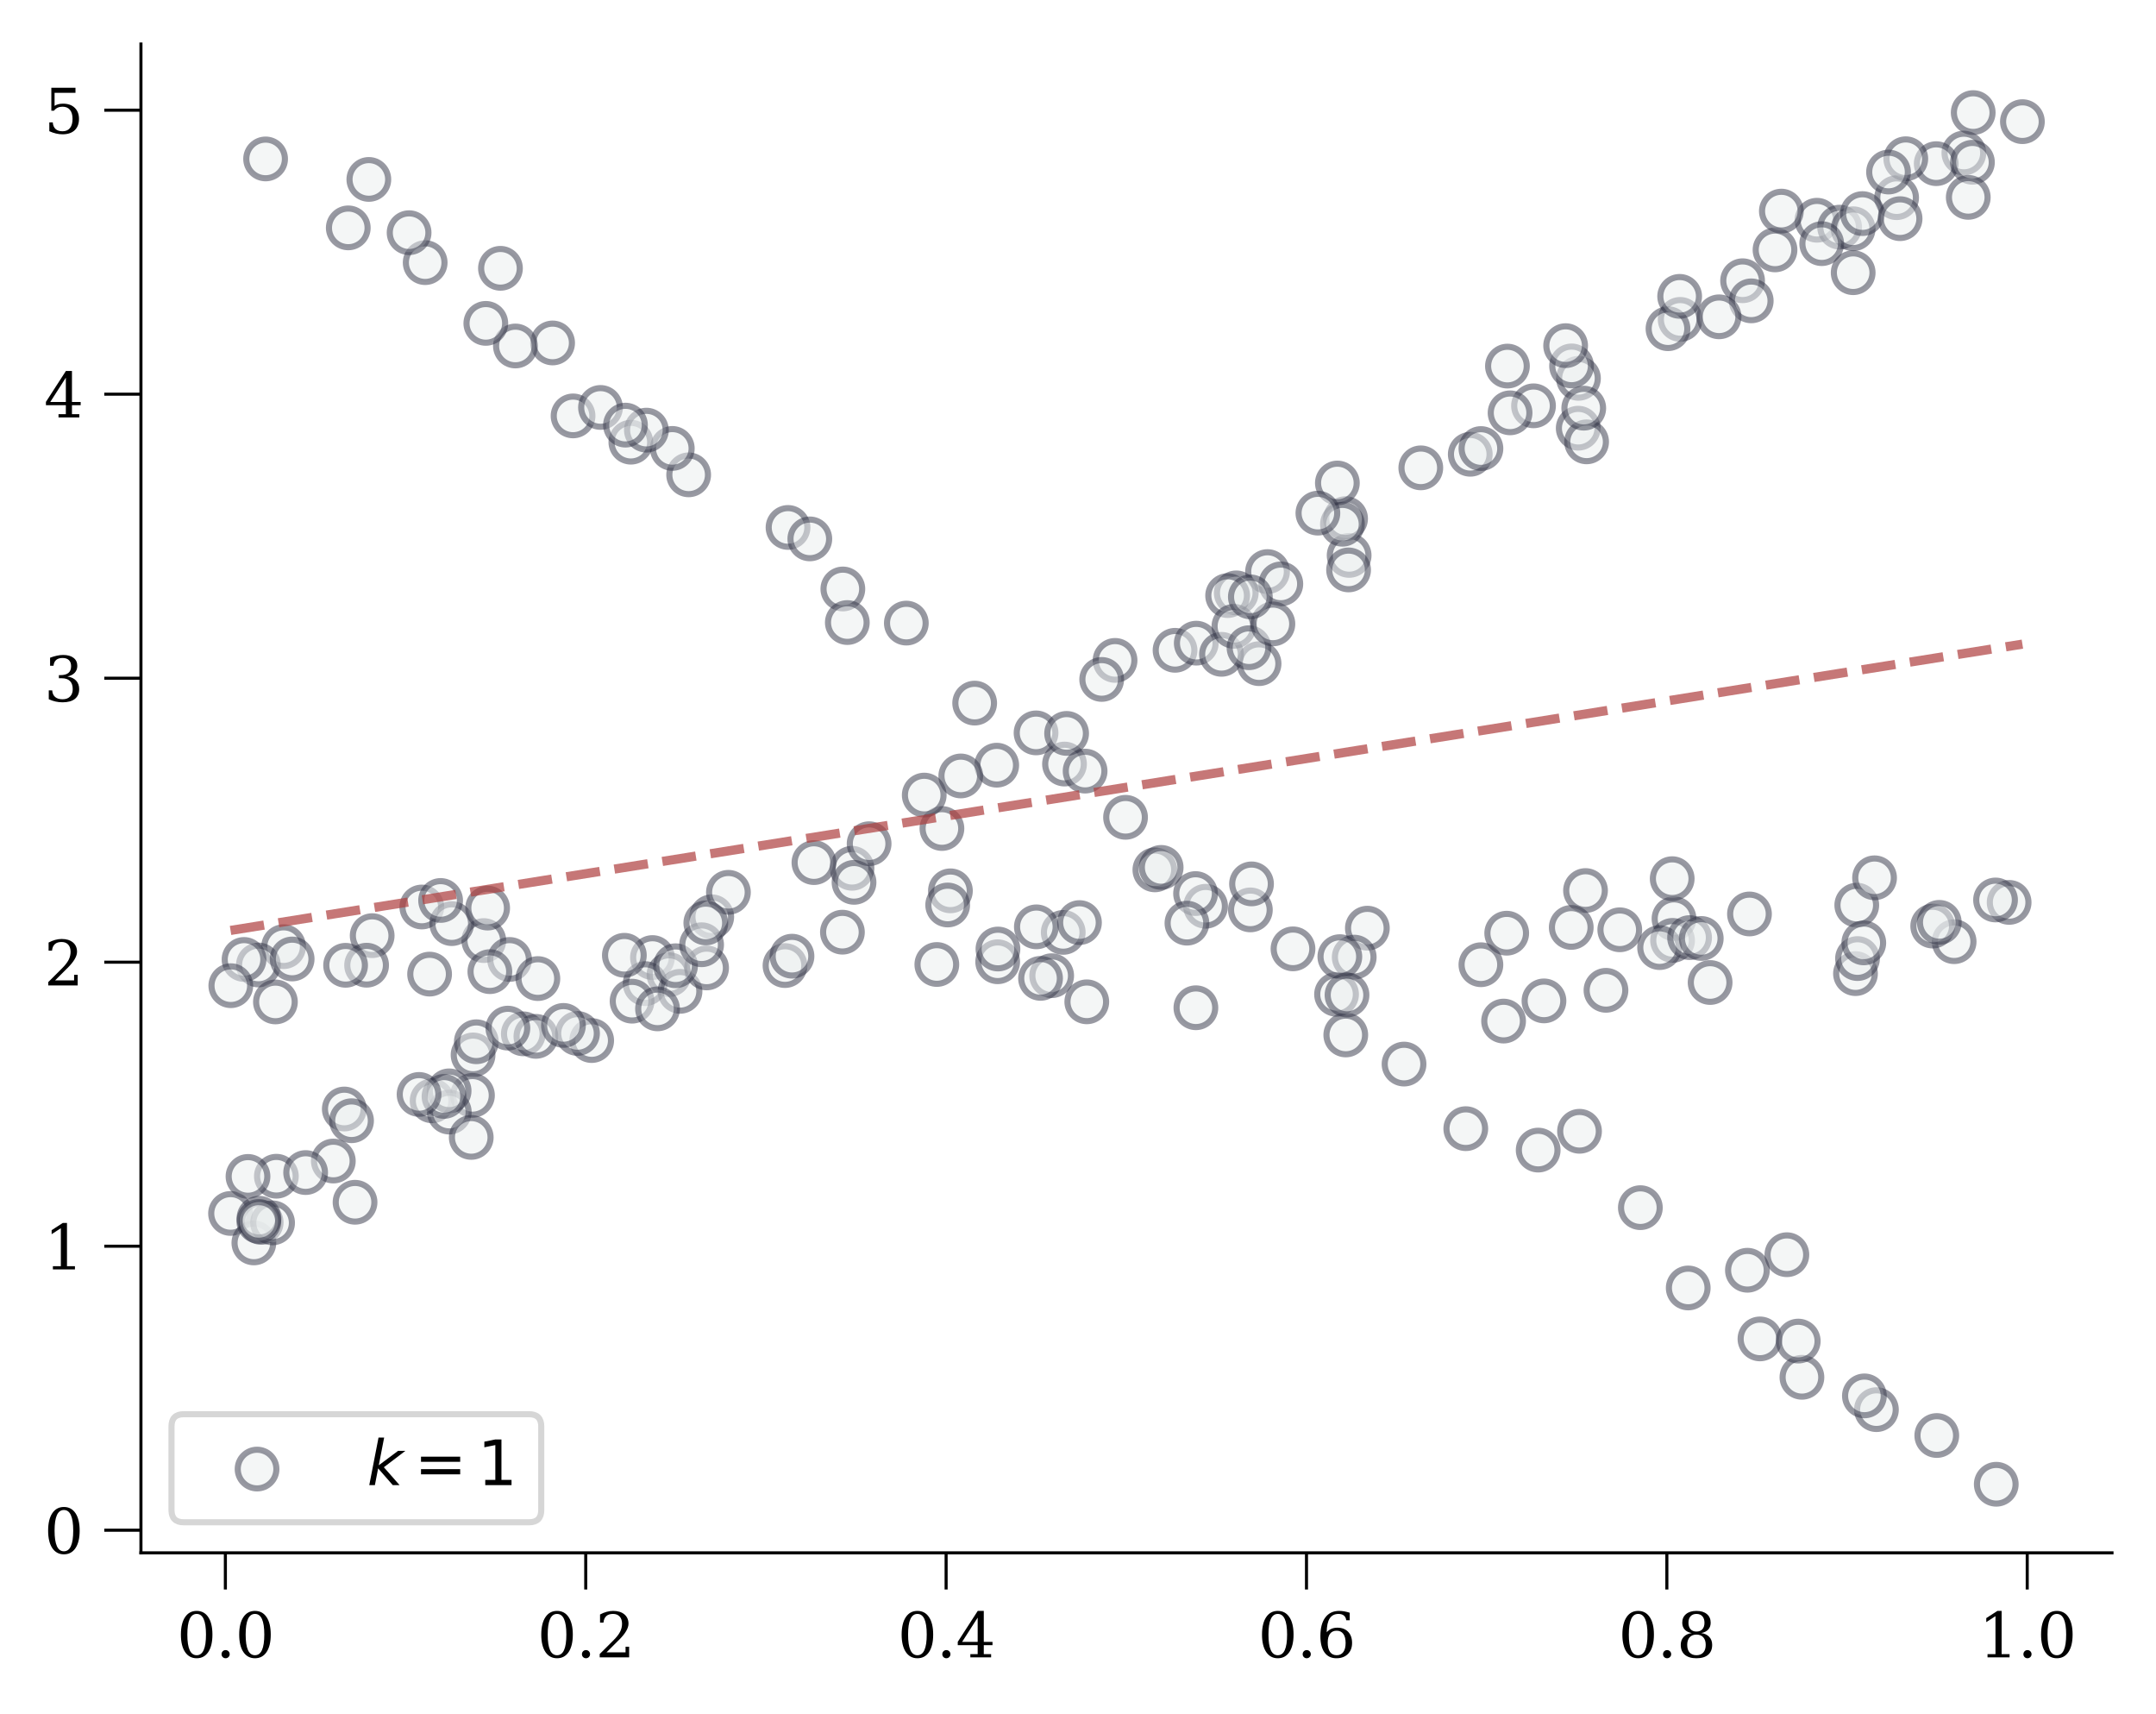 <?xml version="1.0" encoding="utf-8" standalone="no"?>
<!DOCTYPE svg PUBLIC "-//W3C//DTD SVG 1.1//EN"
  "http://www.w3.org/Graphics/SVG/1.1/DTD/svg11.dtd">
<svg xmlns:xlink="http://www.w3.org/1999/xlink" width="352.772pt" height="280.398pt" viewBox="0 0 352.772 280.398" xmlns="http://www.w3.org/2000/svg" version="1.1">
 <defs>
  <style type="text/css">*{stroke-linejoin: round; stroke-linecap: butt}</style>
 </defs>
 <g id="figure_1">
  <g id="patch_1">
   <path d="M 0 280.398 
L 352.772 280.398 
L 352.772 0 
L 0 0 
z
" style="fill: #ffffff"/>
  </g>
  <g id="axes_1">
   <g id="patch_2">
    <path d="M 23.062 254.02 
L 345.572 254.02 
L 345.572 7.2 
L 23.062 7.2 
z
" style="fill: #ffffff"/>
   </g>
   <g id="PathCollection_1">
    <defs>
     <path id="m9bd32d359b" d="M 0 3.162 
C 0.839 3.162 1.643 2.829 2.236 2.236 
C 2.829 1.643 3.162 0.839 3.162 0 
C 3.162 -0.839 2.829 -1.643 2.236 -2.236 
C 1.643 -2.829 0.839 -3.162 0 -3.162 
C -0.839 -3.162 -1.643 -2.829 -2.236 -2.236 
C -2.829 -1.643 -3.162 -0.839 -3.162 0 
C -3.162 0.839 -2.829 1.643 -2.236 2.236 
C -1.643 2.829 -0.839 3.162 0 3.162 
z
" style="stroke: #333446; stroke-opacity: 0.5"/>
    </defs>
    <g clip-path="url(#pbbf9a027bb)">
     <use xlink:href="#m9bd32d359b" x="303.223" y="44.608" style="fill: #eaefef; fill-opacity: 0.5; stroke: #333446; stroke-opacity: 0.5"/>
     <use xlink:href="#m9bd32d359b" x="77.407" y="172.569" style="fill: #eaefef; fill-opacity: 0.5; stroke: #333446; stroke-opacity: 0.5"/>
     <use xlink:href="#m9bd32d359b" x="77.938" y="170.415" style="fill: #eaefef; fill-opacity: 0.5; stroke: #333446; stroke-opacity: 0.5"/>
     <use xlink:href="#m9bd32d359b" x="274.916" y="52.248" style="fill: #eaefef; fill-opacity: 0.5; stroke: #333446; stroke-opacity: 0.5"/>
     <use xlink:href="#m9bd32d359b" x="154.121" y="135.529" style="fill: #eaefef; fill-opacity: 0.5; stroke: #333446; stroke-opacity: 0.5"/>
     <use xlink:href="#m9bd32d359b" x="85.627" y="169.12" style="fill: #eaefef; fill-opacity: 0.5; stroke: #333446; stroke-opacity: 0.5"/>
     <use xlink:href="#m9bd32d359b" x="310.33" y="32.337" style="fill: #eaefef; fill-opacity: 0.5; stroke: #333446; stroke-opacity: 0.5"/>
     <use xlink:href="#m9bd32d359b" x="139.406" y="142.038" style="fill: #eaefef; fill-opacity: 0.5; stroke: #333446; stroke-opacity: 0.5"/>
     <use xlink:href="#m9bd32d359b" x="258.235" y="70.047" style="fill: #eaefef; fill-opacity: 0.5; stroke: #333446; stroke-opacity: 0.5"/>
     <use xlink:href="#m9bd32d359b" x="250.919" y="66.386" style="fill: #eaefef; fill-opacity: 0.5; stroke: #333446; stroke-opacity: 0.5"/>
     <use xlink:href="#m9bd32d359b" x="297.298" y="36.027" style="fill: #eaefef; fill-opacity: 0.5; stroke: #333446; stroke-opacity: 0.5"/>
     <use xlink:href="#m9bd32d359b" x="220.751" y="90.856" style="fill: #eaefef; fill-opacity: 0.5; stroke: #333446; stroke-opacity: 0.5"/>
     <use xlink:href="#m9bd32d359b" x="258.273" y="61.89" style="fill: #eaefef; fill-opacity: 0.5; stroke: #333446; stroke-opacity: 0.5"/>
     <use xlink:href="#m9bd32d359b" x="139.74" y="144.338" style="fill: #eaefef; fill-opacity: 0.5; stroke: #333446; stroke-opacity: 0.5"/>
     <use xlink:href="#m9bd32d359b" x="116.458" y="149.972" style="fill: #eaefef; fill-opacity: 0.5; stroke: #333446; stroke-opacity: 0.5"/>
     <use xlink:href="#m9bd32d359b" x="301.007" y="37.157" style="fill: #eaefef; fill-opacity: 0.5; stroke: #333446; stroke-opacity: 0.5"/>
     <use xlink:href="#m9bd32d359b" x="163.088" y="125.172" style="fill: #eaefef; fill-opacity: 0.5; stroke: #333446; stroke-opacity: 0.5"/>
     <use xlink:href="#m9bd32d359b" x="321.336" y="25.032" style="fill: #eaefef; fill-opacity: 0.5; stroke: #333446; stroke-opacity: 0.5"/>
     <use xlink:href="#m9bd32d359b" x="232.476" y="76.532" style="fill: #eaefef; fill-opacity: 0.5; stroke: #333446; stroke-opacity: 0.5"/>
     <use xlink:href="#m9bd32d359b" x="220.168" y="84.841" style="fill: #eaefef; fill-opacity: 0.5; stroke: #333446; stroke-opacity: 0.5"/>
     <use xlink:href="#m9bd32d359b" x="70.706" y="180.076" style="fill: #eaefef; fill-opacity: 0.5; stroke: #333446; stroke-opacity: 0.5"/>
     <use xlink:href="#m9bd32d359b" x="316.81" y="26.772" style="fill: #eaefef; fill-opacity: 0.5; stroke: #333446; stroke-opacity: 0.5"/>
     <use xlink:href="#m9bd32d359b" x="169.522" y="119.889" style="fill: #eaefef; fill-opacity: 0.5; stroke: #333446; stroke-opacity: 0.5"/>
     <use xlink:href="#m9bd32d359b" x="207.4" y="93.502" style="fill: #eaefef; fill-opacity: 0.5; stroke: #333446; stroke-opacity: 0.5"/>
     <use xlink:href="#m9bd32d359b" x="157.205" y="126.933" style="fill: #eaefef; fill-opacity: 0.5; stroke: #333446; stroke-opacity: 0.5"/>
     <use xlink:href="#m9bd32d359b" x="106.758" y="156.64" style="fill: #eaefef; fill-opacity: 0.5; stroke: #333446; stroke-opacity: 0.5"/>
     <use xlink:href="#m9bd32d359b" x="303.216" y="37.421" style="fill: #eaefef; fill-opacity: 0.5; stroke: #333446; stroke-opacity: 0.5"/>
     <use xlink:href="#m9bd32d359b" x="206.012" y="108.562" style="fill: #eaefef; fill-opacity: 0.5; stroke: #333446; stroke-opacity: 0.5"/>
     <use xlink:href="#m9bd32d359b" x="37.722" y="198.5" style="fill: #eaefef; fill-opacity: 0.5; stroke: #333446; stroke-opacity: 0.5"/>
     <use xlink:href="#m9bd32d359b" x="218.826" y="79.012" style="fill: #eaefef; fill-opacity: 0.5; stroke: #333446; stroke-opacity: 0.5"/>
     <use xlink:href="#m9bd32d359b" x="133.179" y="141.107" style="fill: #eaefef; fill-opacity: 0.5; stroke: #333446; stroke-opacity: 0.5"/>
     <use xlink:href="#m9bd32d359b" x="192.266" y="106.379" style="fill: #eaefef; fill-opacity: 0.5; stroke: #333446; stroke-opacity: 0.5"/>
     <use xlink:href="#m9bd32d359b" x="298.075" y="39.855" style="fill: #eaefef; fill-opacity: 0.5; stroke: #333446; stroke-opacity: 0.5"/>
     <use xlink:href="#m9bd32d359b" x="142.208" y="138.019" style="fill: #eaefef; fill-opacity: 0.5; stroke: #333446; stroke-opacity: 0.5"/>
     <use xlink:href="#m9bd32d359b" x="304.736" y="34.941" style="fill: #eaefef; fill-opacity: 0.5; stroke: #333446; stroke-opacity: 0.5"/>
     <use xlink:href="#m9bd32d359b" x="220.659" y="93.23" style="fill: #eaefef; fill-opacity: 0.5; stroke: #333446; stroke-opacity: 0.5"/>
     <use xlink:href="#m9bd32d359b" x="41.54" y="203.321" style="fill: #eaefef; fill-opacity: 0.5; stroke: #333446; stroke-opacity: 0.5"/>
     <use xlink:href="#m9bd32d359b" x="310.898" y="35.77" style="fill: #eaefef; fill-opacity: 0.5; stroke: #333446; stroke-opacity: 0.5"/>
     <use xlink:href="#m9bd32d359b" x="240.57" y="74.311" style="fill: #eaefef; fill-opacity: 0.5; stroke: #333446; stroke-opacity: 0.5"/>
     <use xlink:href="#m9bd32d359b" x="330.913" y="19.901" style="fill: #eaefef; fill-opacity: 0.5; stroke: #333446; stroke-opacity: 0.5"/>
     <use xlink:href="#m9bd32d359b" x="87.686" y="169.532" style="fill: #eaefef; fill-opacity: 0.5; stroke: #333446; stroke-opacity: 0.5"/>
     <use xlink:href="#m9bd32d359b" x="77.307" y="179.186" style="fill: #eaefef; fill-opacity: 0.5; stroke: #333446; stroke-opacity: 0.5"/>
     <use xlink:href="#m9bd32d359b" x="311.83" y="25.969" style="fill: #eaefef; fill-opacity: 0.5; stroke: #333446; stroke-opacity: 0.5"/>
     <use xlink:href="#m9bd32d359b" x="242.316" y="73.375" style="fill: #eaefef; fill-opacity: 0.5; stroke: #333446; stroke-opacity: 0.5"/>
     <use xlink:href="#m9bd32d359b" x="56.334" y="181.416" style="fill: #eaefef; fill-opacity: 0.5; stroke: #333446; stroke-opacity: 0.5"/>
     <use xlink:href="#m9bd32d359b" x="259.606" y="72.279" style="fill: #eaefef; fill-opacity: 0.5; stroke: #333446; stroke-opacity: 0.5"/>
     <use xlink:href="#m9bd32d359b" x="259.138" y="66.769" style="fill: #eaefef; fill-opacity: 0.5; stroke: #333446; stroke-opacity: 0.5"/>
     <use xlink:href="#m9bd32d359b" x="309.008" y="28.142" style="fill: #eaefef; fill-opacity: 0.5; stroke: #333446; stroke-opacity: 0.5"/>
     <use xlink:href="#m9bd32d359b" x="246.652" y="59.887" style="fill: #eaefef; fill-opacity: 0.5; stroke: #333446; stroke-opacity: 0.5"/>
     <use xlink:href="#m9bd32d359b" x="73.514" y="181.92" style="fill: #eaefef; fill-opacity: 0.5; stroke: #333446; stroke-opacity: 0.5"/>
     <use xlink:href="#m9bd32d359b" x="42.737" y="199.962" style="fill: #eaefef; fill-opacity: 0.5; stroke: #333446; stroke-opacity: 0.5"/>
     <use xlink:href="#m9bd32d359b" x="44.603" y="200.04" style="fill: #eaefef; fill-opacity: 0.5; stroke: #333446; stroke-opacity: 0.5"/>
     <use xlink:href="#m9bd32d359b" x="45.221" y="192.413" style="fill: #eaefef; fill-opacity: 0.5; stroke: #333446; stroke-opacity: 0.5"/>
     <use xlink:href="#m9bd32d359b" x="109.465" y="159.44" style="fill: #eaefef; fill-opacity: 0.5; stroke: #333446; stroke-opacity: 0.5"/>
     <use xlink:href="#m9bd32d359b" x="290.435" y="40.877" style="fill: #eaefef; fill-opacity: 0.5; stroke: #333446; stroke-opacity: 0.5"/>
     <use xlink:href="#m9bd32d359b" x="195.737" y="105.212" style="fill: #eaefef; fill-opacity: 0.5; stroke: #333446; stroke-opacity: 0.5"/>
     <use xlink:href="#m9bd32d359b" x="199.862" y="107.038" style="fill: #eaefef; fill-opacity: 0.5; stroke: #333446; stroke-opacity: 0.5"/>
     <use xlink:href="#m9bd32d359b" x="285.129" y="45.924" style="fill: #eaefef; fill-opacity: 0.5; stroke: #333446; stroke-opacity: 0.5"/>
     <use xlink:href="#m9bd32d359b" x="73.485" y="178.446" style="fill: #eaefef; fill-opacity: 0.5; stroke: #333446; stroke-opacity: 0.5"/>
     <use xlink:href="#m9bd32d359b" x="119.187" y="145.969" style="fill: #eaefef; fill-opacity: 0.5; stroke: #333446; stroke-opacity: 0.5"/>
     <use xlink:href="#m9bd32d359b" x="209.573" y="95.518" style="fill: #eaefef; fill-opacity: 0.5; stroke: #333446; stroke-opacity: 0.5"/>
     <use xlink:href="#m9bd32d359b" x="322.738" y="26.543" style="fill: #eaefef; fill-opacity: 0.5; stroke: #333446; stroke-opacity: 0.5"/>
     <use xlink:href="#m9bd32d359b" x="202.282" y="96.986" style="fill: #eaefef; fill-opacity: 0.5; stroke: #333446; stroke-opacity: 0.5"/>
     <use xlink:href="#m9bd32d359b" x="42.374" y="199.275" style="fill: #eaefef; fill-opacity: 0.5; stroke: #333446; stroke-opacity: 0.5"/>
     <use xlink:href="#m9bd32d359b" x="272.923" y="53.77" style="fill: #eaefef; fill-opacity: 0.5; stroke: #333446; stroke-opacity: 0.5"/>
     <use xlink:href="#m9bd32d359b" x="105.563" y="160.904" style="fill: #eaefef; fill-opacity: 0.5; stroke: #333446; stroke-opacity: 0.5"/>
     <use xlink:href="#m9bd32d359b" x="274.832" y="48.481" style="fill: #eaefef; fill-opacity: 0.5; stroke: #333446; stroke-opacity: 0.5"/>
     <use xlink:href="#m9bd32d359b" x="151.227" y="130.065" style="fill: #eaefef; fill-opacity: 0.5; stroke: #333446; stroke-opacity: 0.5"/>
     <use xlink:href="#m9bd32d359b" x="291.471" y="34.535" style="fill: #eaefef; fill-opacity: 0.5; stroke: #333446; stroke-opacity: 0.5"/>
     <use xlink:href="#m9bd32d359b" x="257.147" y="59.857" style="fill: #eaefef; fill-opacity: 0.5; stroke: #333446; stroke-opacity: 0.5"/>
     <use xlink:href="#m9bd32d359b" x="200.87" y="97.429" style="fill: #eaefef; fill-opacity: 0.5; stroke: #333446; stroke-opacity: 0.5"/>
     <use xlink:href="#m9bd32d359b" x="77.106" y="186.062" style="fill: #eaefef; fill-opacity: 0.5; stroke: #333446; stroke-opacity: 0.5"/>
     <use xlink:href="#m9bd32d359b" x="54.541" y="189.926" style="fill: #eaefef; fill-opacity: 0.5; stroke: #333446; stroke-opacity: 0.5"/>
     <use xlink:href="#m9bd32d359b" x="72.651" y="179.357" style="fill: #eaefef; fill-opacity: 0.5; stroke: #333446; stroke-opacity: 0.5"/>
     <use xlink:href="#m9bd32d359b" x="50.011" y="191.812" style="fill: #eaefef; fill-opacity: 0.5; stroke: #333446; stroke-opacity: 0.5"/>
     <use xlink:href="#m9bd32d359b" x="68.568" y="179.031" style="fill: #eaefef; fill-opacity: 0.5; stroke: #333446; stroke-opacity: 0.5"/>
     <use xlink:href="#m9bd32d359b" x="103.421" y="163.777" style="fill: #eaefef; fill-opacity: 0.5; stroke: #333446; stroke-opacity: 0.5"/>
     <use xlink:href="#m9bd32d359b" x="247.084" y="67.533" style="fill: #eaefef; fill-opacity: 0.5; stroke: #333446; stroke-opacity: 0.5"/>
     <use xlink:href="#m9bd32d359b" x="201.895" y="102.457" style="fill: #eaefef; fill-opacity: 0.5; stroke: #333446; stroke-opacity: 0.5"/>
     <use xlink:href="#m9bd32d359b" x="40.578" y="192.444" style="fill: #eaefef; fill-opacity: 0.5; stroke: #333446; stroke-opacity: 0.5"/>
     <use xlink:href="#m9bd32d359b" x="58.096" y="196.672" style="fill: #eaefef; fill-opacity: 0.5; stroke: #333446; stroke-opacity: 0.5"/>
     <use xlink:href="#m9bd32d359b" x="322.054" y="32.286" style="fill: #eaefef; fill-opacity: 0.5; stroke: #333446; stroke-opacity: 0.5"/>
     <use xlink:href="#m9bd32d359b" x="204.367" y="105.956" style="fill: #eaefef; fill-opacity: 0.5; stroke: #333446; stroke-opacity: 0.5"/>
     <use xlink:href="#m9bd32d359b" x="96.812" y="170.218" style="fill: #eaefef; fill-opacity: 0.5; stroke: #333446; stroke-opacity: 0.5"/>
     <use xlink:href="#m9bd32d359b" x="111.268" y="162.168" style="fill: #eaefef; fill-opacity: 0.5; stroke: #333446; stroke-opacity: 0.5"/>
     <use xlink:href="#m9bd32d359b" x="256.175" y="56.543" style="fill: #eaefef; fill-opacity: 0.5; stroke: #333446; stroke-opacity: 0.5"/>
     <use xlink:href="#m9bd32d359b" x="94.494" y="169.059" style="fill: #eaefef; fill-opacity: 0.5; stroke: #333446; stroke-opacity: 0.5"/>
     <use xlink:href="#m9bd32d359b" x="208.276" y="102.061" style="fill: #eaefef; fill-opacity: 0.5; stroke: #333446; stroke-opacity: 0.5"/>
     <use xlink:href="#m9bd32d359b" x="322.863" y="18.419" style="fill: #eaefef; fill-opacity: 0.5; stroke: #333446; stroke-opacity: 0.5"/>
     <use xlink:href="#m9bd32d359b" x="286.543" y="49.214" style="fill: #eaefef; fill-opacity: 0.5; stroke: #333446; stroke-opacity: 0.5"/>
     <use xlink:href="#m9bd32d359b" x="107.589" y="165.033" style="fill: #eaefef; fill-opacity: 0.5; stroke: #333446; stroke-opacity: 0.5"/>
     <use xlink:href="#m9bd32d359b" x="182.452" y="108.031" style="fill: #eaefef; fill-opacity: 0.5; stroke: #333446; stroke-opacity: 0.5"/>
     <use xlink:href="#m9bd32d359b" x="219.655" y="85.754" style="fill: #eaefef; fill-opacity: 0.5; stroke: #333446; stroke-opacity: 0.5"/>
     <use xlink:href="#m9bd32d359b" x="281.281" y="51.827" style="fill: #eaefef; fill-opacity: 0.5; stroke: #333446; stroke-opacity: 0.5"/>
     <use xlink:href="#m9bd32d359b" x="83.102" y="168.183" style="fill: #eaefef; fill-opacity: 0.5; stroke: #333446; stroke-opacity: 0.5"/>
     <use xlink:href="#m9bd32d359b" x="42.353" y="199.807" style="fill: #eaefef; fill-opacity: 0.5; stroke: #333446; stroke-opacity: 0.5"/>
     <use xlink:href="#m9bd32d359b" x="57.52" y="183.335" style="fill: #eaefef; fill-opacity: 0.5; stroke: #333446; stroke-opacity: 0.5"/>
     <use xlink:href="#m9bd32d359b" x="180.263" y="111.144" style="fill: #eaefef; fill-opacity: 0.5; stroke: #333446; stroke-opacity: 0.5"/>
     <use xlink:href="#m9bd32d359b" x="215.638" y="83.94" style="fill: #eaefef; fill-opacity: 0.5; stroke: #333446; stroke-opacity: 0.5"/>
     <use xlink:href="#m9bd32d359b" x="204.588" y="97.639" style="fill: #eaefef; fill-opacity: 0.5; stroke: #333446; stroke-opacity: 0.5"/>
     <use xlink:href="#m9bd32d359b" x="204.59" y="148.844" style="fill: #eaefef; fill-opacity: 0.5; stroke: #333446; stroke-opacity: 0.5"/>
     <use xlink:href="#m9bd32d359b" x="174.179" y="124.987" style="fill: #eaefef; fill-opacity: 0.5; stroke: #333446; stroke-opacity: 0.5"/>
     <use xlink:href="#m9bd32d359b" x="137.91" y="96.345" style="fill: #eaefef; fill-opacity: 0.5; stroke: #333446; stroke-opacity: 0.5"/>
     <use xlink:href="#m9bd32d359b" x="56.986" y="37.276" style="fill: #eaefef; fill-opacity: 0.5; stroke: #333446; stroke-opacity: 0.5"/>
     <use xlink:href="#m9bd32d359b" x="148.298" y="101.93" style="fill: #eaefef; fill-opacity: 0.5; stroke: #333446; stroke-opacity: 0.5"/>
     <use xlink:href="#m9bd32d359b" x="60.352" y="29.351" style="fill: #eaefef; fill-opacity: 0.5; stroke: #333446; stroke-opacity: 0.5"/>
     <use xlink:href="#m9bd32d359b" x="326.636" y="242.801" style="fill: #eaefef; fill-opacity: 0.5; stroke: #333446; stroke-opacity: 0.5"/>
     <use xlink:href="#m9bd32d359b" x="90.42" y="56.101" style="fill: #eaefef; fill-opacity: 0.5; stroke: #333446; stroke-opacity: 0.5"/>
     <use xlink:href="#m9bd32d359b" x="276.233" y="210.69" style="fill: #eaefef; fill-opacity: 0.5; stroke: #333446; stroke-opacity: 0.5"/>
     <use xlink:href="#m9bd32d359b" x="294.838" y="225.304" style="fill: #eaefef; fill-opacity: 0.5; stroke: #333446; stroke-opacity: 0.5"/>
     <use xlink:href="#m9bd32d359b" x="239.838" y="184.632" style="fill: #eaefef; fill-opacity: 0.5; stroke: #333446; stroke-opacity: 0.5"/>
     <use xlink:href="#m9bd32d359b" x="204.778" y="144.59" style="fill: #eaefef; fill-opacity: 0.5; stroke: #333446; stroke-opacity: 0.5"/>
     <use xlink:href="#m9bd32d359b" x="84.334" y="56.598" style="fill: #eaefef; fill-opacity: 0.5; stroke: #333446; stroke-opacity: 0.5"/>
     <use xlink:href="#m9bd32d359b" x="174.524" y="119.974" style="fill: #eaefef; fill-opacity: 0.5; stroke: #333446; stroke-opacity: 0.5"/>
     <use xlink:href="#m9bd32d359b" x="138.642" y="101.839" style="fill: #eaefef; fill-opacity: 0.5; stroke: #333446; stroke-opacity: 0.5"/>
     <use xlink:href="#m9bd32d359b" x="103.224" y="72.333" style="fill: #eaefef; fill-opacity: 0.5; stroke: #333446; stroke-opacity: 0.5"/>
     <use xlink:href="#m9bd32d359b" x="211.564" y="155.218" style="fill: #eaefef; fill-opacity: 0.5; stroke: #333446; stroke-opacity: 0.5"/>
     <use xlink:href="#m9bd32d359b" x="128.941" y="86.282" style="fill: #eaefef; fill-opacity: 0.5; stroke: #333446; stroke-opacity: 0.5"/>
     <use xlink:href="#m9bd32d359b" x="307.027" y="230.594" style="fill: #eaefef; fill-opacity: 0.5; stroke: #333446; stroke-opacity: 0.5"/>
     <use xlink:href="#m9bd32d359b" x="305.06" y="228.346" style="fill: #eaefef; fill-opacity: 0.5; stroke: #333446; stroke-opacity: 0.5"/>
     <use xlink:href="#m9bd32d359b" x="112.681" y="77.675" style="fill: #eaefef; fill-opacity: 0.5; stroke: #333446; stroke-opacity: 0.5"/>
     <use xlink:href="#m9bd32d359b" x="69.569" y="42.961" style="fill: #eaefef; fill-opacity: 0.5; stroke: #333446; stroke-opacity: 0.5"/>
     <use xlink:href="#m9bd32d359b" x="93.766" y="68.036" style="fill: #eaefef; fill-opacity: 0.5; stroke: #333446; stroke-opacity: 0.5"/>
     <use xlink:href="#m9bd32d359b" x="184.166" y="133.699" style="fill: #eaefef; fill-opacity: 0.5; stroke: #333446; stroke-opacity: 0.5"/>
     <use xlink:href="#m9bd32d359b" x="251.682" y="188.137" style="fill: #eaefef; fill-opacity: 0.5; stroke: #333446; stroke-opacity: 0.5"/>
     <use xlink:href="#m9bd32d359b" x="98.257" y="66.651" style="fill: #eaefef; fill-opacity: 0.5; stroke: #333446; stroke-opacity: 0.5"/>
     <use xlink:href="#m9bd32d359b" x="110.003" y="73.354" style="fill: #eaefef; fill-opacity: 0.5; stroke: #333446; stroke-opacity: 0.5"/>
     <use xlink:href="#m9bd32d359b" x="287.971" y="219.024" style="fill: #eaefef; fill-opacity: 0.5; stroke: #333446; stroke-opacity: 0.5"/>
     <use xlink:href="#m9bd32d359b" x="159.479" y="115.016" style="fill: #eaefef; fill-opacity: 0.5; stroke: #333446; stroke-opacity: 0.5"/>
     <use xlink:href="#m9bd32d359b" x="218.691" y="162.658" style="fill: #eaefef; fill-opacity: 0.5; stroke: #333446; stroke-opacity: 0.5"/>
     <use xlink:href="#m9bd32d359b" x="105.767" y="70.365" style="fill: #eaefef; fill-opacity: 0.5; stroke: #333446; stroke-opacity: 0.5"/>
     <use xlink:href="#m9bd32d359b" x="66.938" y="38.065" style="fill: #eaefef; fill-opacity: 0.5; stroke: #333446; stroke-opacity: 0.5"/>
     <use xlink:href="#m9bd32d359b" x="188.964" y="142.294" style="fill: #eaefef; fill-opacity: 0.5; stroke: #333446; stroke-opacity: 0.5"/>
     <use xlink:href="#m9bd32d359b" x="177.55" y="126.139" style="fill: #eaefef; fill-opacity: 0.5; stroke: #333446; stroke-opacity: 0.5"/>
     <use xlink:href="#m9bd32d359b" x="81.887" y="43.892" style="fill: #eaefef; fill-opacity: 0.5; stroke: #333446; stroke-opacity: 0.5"/>
     <use xlink:href="#m9bd32d359b" x="220.201" y="169.301" style="fill: #eaefef; fill-opacity: 0.5; stroke: #333446; stroke-opacity: 0.5"/>
     <use xlink:href="#m9bd32d359b" x="197.264" y="148.251" style="fill: #eaefef; fill-opacity: 0.5; stroke: #333446; stroke-opacity: 0.5"/>
     <use xlink:href="#m9bd32d359b" x="229.733" y="174.067" style="fill: #eaefef; fill-opacity: 0.5; stroke: #333446; stroke-opacity: 0.5"/>
     <use xlink:href="#m9bd32d359b" x="79.492" y="52.899" style="fill: #eaefef; fill-opacity: 0.5; stroke: #333446; stroke-opacity: 0.5"/>
     <use xlink:href="#m9bd32d359b" x="258.446" y="185.06" style="fill: #eaefef; fill-opacity: 0.5; stroke: #333446; stroke-opacity: 0.5"/>
     <use xlink:href="#m9bd32d359b" x="102.342" y="69.543" style="fill: #eaefef; fill-opacity: 0.5; stroke: #333446; stroke-opacity: 0.5"/>
     <use xlink:href="#m9bd32d359b" x="189.994" y="141.894" style="fill: #eaefef; fill-opacity: 0.5; stroke: #333446; stroke-opacity: 0.5"/>
     <use xlink:href="#m9bd32d359b" x="268.402" y="197.555" style="fill: #eaefef; fill-opacity: 0.5; stroke: #333446; stroke-opacity: 0.5"/>
     <use xlink:href="#m9bd32d359b" x="43.459" y="25.999" style="fill: #eaefef; fill-opacity: 0.5; stroke: #333446; stroke-opacity: 0.5"/>
     <use xlink:href="#m9bd32d359b" x="132.506" y="88.153" style="fill: #eaefef; fill-opacity: 0.5; stroke: #333446; stroke-opacity: 0.5"/>
     <use xlink:href="#m9bd32d359b" x="294.236" y="219.38" style="fill: #eaefef; fill-opacity: 0.5; stroke: #333446; stroke-opacity: 0.5"/>
     <use xlink:href="#m9bd32d359b" x="285.919" y="207.793" style="fill: #eaefef; fill-opacity: 0.5; stroke: #333446; stroke-opacity: 0.5"/>
     <use xlink:href="#m9bd32d359b" x="195.622" y="146.173" style="fill: #eaefef; fill-opacity: 0.5; stroke: #333446; stroke-opacity: 0.5"/>
     <use xlink:href="#m9bd32d359b" x="292.375" y="205.251" style="fill: #eaefef; fill-opacity: 0.5; stroke: #333446; stroke-opacity: 0.5"/>
     <use xlink:href="#m9bd32d359b" x="316.904" y="234.827" style="fill: #eaefef; fill-opacity: 0.5; stroke: #333446; stroke-opacity: 0.5"/>
     <use xlink:href="#m9bd32d359b" x="319.742" y="154.042" style="fill: #eaefef; fill-opacity: 0.5; stroke: #333446; stroke-opacity: 0.5"/>
     <use xlink:href="#m9bd32d359b" x="273.905" y="150.284" style="fill: #eaefef; fill-opacity: 0.5; stroke: #333446; stroke-opacity: 0.5"/>
     <use xlink:href="#m9bd32d359b" x="46.405" y="154.857" style="fill: #eaefef; fill-opacity: 0.5; stroke: #333446; stroke-opacity: 0.5"/>
     <use xlink:href="#m9bd32d359b" x="246.022" y="167.032" style="fill: #eaefef; fill-opacity: 0.5; stroke: #333446; stroke-opacity: 0.5"/>
     <use xlink:href="#m9bd32d359b" x="173.971" y="152.524" style="fill: #eaefef; fill-opacity: 0.5; stroke: #333446; stroke-opacity: 0.5"/>
     <use xlink:href="#m9bd32d359b" x="316.238" y="151.492" style="fill: #eaefef; fill-opacity: 0.5; stroke: #333446; stroke-opacity: 0.5"/>
     <use xlink:href="#m9bd32d359b" x="102.16" y="156.27" style="fill: #eaefef; fill-opacity: 0.5; stroke: #333446; stroke-opacity: 0.5"/>
     <use xlink:href="#m9bd32d359b" x="115.616" y="158.337" style="fill: #eaefef; fill-opacity: 0.5; stroke: #333446; stroke-opacity: 0.5"/>
     <use xlink:href="#m9bd32d359b" x="60.896" y="153.058" style="fill: #eaefef; fill-opacity: 0.5; stroke: #333446; stroke-opacity: 0.5"/>
     <use xlink:href="#m9bd32d359b" x="163.244" y="157.328" style="fill: #eaefef; fill-opacity: 0.5; stroke: #333446; stroke-opacity: 0.5"/>
     <use xlink:href="#m9bd32d359b" x="69.017" y="148.37" style="fill: #eaefef; fill-opacity: 0.5; stroke: #333446; stroke-opacity: 0.5"/>
     <use xlink:href="#m9bd32d359b" x="223.733" y="151.834" style="fill: #eaefef; fill-opacity: 0.5; stroke: #333446; stroke-opacity: 0.5"/>
     <use xlink:href="#m9bd32d359b" x="273.611" y="143.738" style="fill: #eaefef; fill-opacity: 0.5; stroke: #333446; stroke-opacity: 0.5"/>
     <use xlink:href="#m9bd32d359b" x="242.311" y="157.813" style="fill: #eaefef; fill-opacity: 0.5; stroke: #333446; stroke-opacity: 0.5"/>
     <use xlink:href="#m9bd32d359b" x="262.775" y="161.999" style="fill: #eaefef; fill-opacity: 0.5; stroke: #333446; stroke-opacity: 0.5"/>
     <use xlink:href="#m9bd32d359b" x="137.84" y="152.489" style="fill: #eaefef; fill-opacity: 0.5; stroke: #333446; stroke-opacity: 0.5"/>
     <use xlink:href="#m9bd32d359b" x="286.255" y="149.509" style="fill: #eaefef; fill-opacity: 0.5; stroke: #333446; stroke-opacity: 0.5"/>
     <use xlink:href="#m9bd32d359b" x="163.288" y="155.244" style="fill: #eaefef; fill-opacity: 0.5; stroke: #333446; stroke-opacity: 0.5"/>
     <use xlink:href="#m9bd32d359b" x="279.816" y="160.721" style="fill: #eaefef; fill-opacity: 0.5; stroke: #333446; stroke-opacity: 0.5"/>
     <use xlink:href="#m9bd32d359b" x="221.583" y="156.571" style="fill: #eaefef; fill-opacity: 0.5; stroke: #333446; stroke-opacity: 0.5"/>
     <use xlink:href="#m9bd32d359b" x="79.161" y="153.863" style="fill: #eaefef; fill-opacity: 0.5; stroke: #333446; stroke-opacity: 0.5"/>
     <use xlink:href="#m9bd32d359b" x="59.986" y="157.892" style="fill: #eaefef; fill-opacity: 0.5; stroke: #333446; stroke-opacity: 0.5"/>
     <use xlink:href="#m9bd32d359b" x="42.281" y="157.854" style="fill: #eaefef; fill-opacity: 0.5; stroke: #333446; stroke-opacity: 0.5"/>
     <use xlink:href="#m9bd32d359b" x="56.548" y="157.906" style="fill: #eaefef; fill-opacity: 0.5; stroke: #333446; stroke-opacity: 0.5"/>
     <use xlink:href="#m9bd32d359b" x="172.078" y="159.609" style="fill: #eaefef; fill-opacity: 0.5; stroke: #333446; stroke-opacity: 0.5"/>
     <use xlink:href="#m9bd32d359b" x="70.292" y="159.35" style="fill: #eaefef; fill-opacity: 0.5; stroke: #333446; stroke-opacity: 0.5"/>
     <use xlink:href="#m9bd32d359b" x="45.067" y="163.899" style="fill: #eaefef; fill-opacity: 0.5; stroke: #333446; stroke-opacity: 0.5"/>
     <use xlink:href="#m9bd32d359b" x="259.429" y="145.68" style="fill: #eaefef; fill-opacity: 0.5; stroke: #333446; stroke-opacity: 0.5"/>
     <use xlink:href="#m9bd32d359b" x="153.288" y="157.775" style="fill: #eaefef; fill-opacity: 0.5; stroke: #333446; stroke-opacity: 0.5"/>
     <use xlink:href="#m9bd32d359b" x="257.093" y="151.712" style="fill: #eaefef; fill-opacity: 0.5; stroke: #333446; stroke-opacity: 0.5"/>
     <use xlink:href="#m9bd32d359b" x="170.257" y="160.046" style="fill: #eaefef; fill-opacity: 0.5; stroke: #333446; stroke-opacity: 0.5"/>
     <use xlink:href="#m9bd32d359b" x="169.573" y="151.618" style="fill: #eaefef; fill-opacity: 0.5; stroke: #333446; stroke-opacity: 0.5"/>
     <use xlink:href="#m9bd32d359b" x="177.824" y="163.882" style="fill: #eaefef; fill-opacity: 0.5; stroke: #333446; stroke-opacity: 0.5"/>
     <use xlink:href="#m9bd32d359b" x="176.625" y="150.921" style="fill: #eaefef; fill-opacity: 0.5; stroke: #333446; stroke-opacity: 0.5"/>
     <use xlink:href="#m9bd32d359b" x="273.67" y="153.834" style="fill: #eaefef; fill-opacity: 0.5; stroke: #333446; stroke-opacity: 0.5"/>
     <use xlink:href="#m9bd32d359b" x="155.512" y="145.726" style="fill: #eaefef; fill-opacity: 0.5; stroke: #333446; stroke-opacity: 0.5"/>
     <use xlink:href="#m9bd32d359b" x="303.601" y="159.268" style="fill: #eaefef; fill-opacity: 0.5; stroke: #333446; stroke-opacity: 0.5"/>
     <use xlink:href="#m9bd32d359b" x="47.802" y="156.874" style="fill: #eaefef; fill-opacity: 0.5; stroke: #333446; stroke-opacity: 0.5"/>
     <use xlink:href="#m9bd32d359b" x="265.034" y="152.099" style="fill: #eaefef; fill-opacity: 0.5; stroke: #333446; stroke-opacity: 0.5"/>
     <use xlink:href="#m9bd32d359b" x="73.918" y="151.089" style="fill: #eaefef; fill-opacity: 0.5; stroke: #333446; stroke-opacity: 0.5"/>
     <use xlink:href="#m9bd32d359b" x="219.23" y="156.492" style="fill: #eaefef; fill-opacity: 0.5; stroke: #333446; stroke-opacity: 0.5"/>
     <use xlink:href="#m9bd32d359b" x="39.931" y="156.951" style="fill: #eaefef; fill-opacity: 0.5; stroke: #333446; stroke-opacity: 0.5"/>
     <use xlink:href="#m9bd32d359b" x="195.677" y="164.852" style="fill: #eaefef; fill-opacity: 0.5; stroke: #333446; stroke-opacity: 0.5"/>
     <use xlink:href="#m9bd32d359b" x="37.766" y="161.243" style="fill: #eaefef; fill-opacity: 0.5; stroke: #333446; stroke-opacity: 0.5"/>
     <use xlink:href="#m9bd32d359b" x="317.313" y="150.883" style="fill: #eaefef; fill-opacity: 0.5; stroke: #333446; stroke-opacity: 0.5"/>
     <use xlink:href="#m9bd32d359b" x="303.812" y="148.064" style="fill: #eaefef; fill-opacity: 0.5; stroke: #333446; stroke-opacity: 0.5"/>
     <use xlink:href="#m9bd32d359b" x="271.548" y="155.012" style="fill: #eaefef; fill-opacity: 0.5; stroke: #333446; stroke-opacity: 0.5"/>
     <use xlink:href="#m9bd32d359b" x="306.723" y="143.595" style="fill: #eaefef; fill-opacity: 0.5; stroke: #333446; stroke-opacity: 0.5"/>
     <use xlink:href="#m9bd32d359b" x="79.79" y="148.547" style="fill: #eaefef; fill-opacity: 0.5; stroke: #333446; stroke-opacity: 0.5"/>
     <use xlink:href="#m9bd32d359b" x="83.379" y="156.95" style="fill: #eaefef; fill-opacity: 0.5; stroke: #333446; stroke-opacity: 0.5"/>
     <use xlink:href="#m9bd32d359b" x="92.195" y="167.742" style="fill: #eaefef; fill-opacity: 0.5; stroke: #333446; stroke-opacity: 0.5"/>
     <use xlink:href="#m9bd32d359b" x="220.404" y="162.767" style="fill: #eaefef; fill-opacity: 0.5; stroke: #333446; stroke-opacity: 0.5"/>
     <use xlink:href="#m9bd32d359b" x="303.932" y="156.806" style="fill: #eaefef; fill-opacity: 0.5; stroke: #333446; stroke-opacity: 0.5"/>
     <use xlink:href="#m9bd32d359b" x="328.741" y="147.617" style="fill: #eaefef; fill-opacity: 0.5; stroke: #333446; stroke-opacity: 0.5"/>
     <use xlink:href="#m9bd32d359b" x="246.534" y="152.655" style="fill: #eaefef; fill-opacity: 0.5; stroke: #333446; stroke-opacity: 0.5"/>
     <use xlink:href="#m9bd32d359b" x="252.63" y="163.73" style="fill: #eaefef; fill-opacity: 0.5; stroke: #333446; stroke-opacity: 0.5"/>
     <use xlink:href="#m9bd32d359b" x="304.959" y="154.239" style="fill: #eaefef; fill-opacity: 0.5; stroke: #333446; stroke-opacity: 0.5"/>
     <use xlink:href="#m9bd32d359b" x="155.064" y="148.043" style="fill: #eaefef; fill-opacity: 0.5; stroke: #333446; stroke-opacity: 0.5"/>
     <use xlink:href="#m9bd32d359b" x="110.538" y="157.981" style="fill: #eaefef; fill-opacity: 0.5; stroke: #333446; stroke-opacity: 0.5"/>
     <use xlink:href="#m9bd32d359b" x="88.008" y="160.079" style="fill: #eaefef; fill-opacity: 0.5; stroke: #333446; stroke-opacity: 0.5"/>
     <use xlink:href="#m9bd32d359b" x="72.095" y="147.3" style="fill: #eaefef; fill-opacity: 0.5; stroke: #333446; stroke-opacity: 0.5"/>
     <use xlink:href="#m9bd32d359b" x="276.455" y="153.377" style="fill: #eaefef; fill-opacity: 0.5; stroke: #333446; stroke-opacity: 0.5"/>
     <use xlink:href="#m9bd32d359b" x="80.154" y="158.945" style="fill: #eaefef; fill-opacity: 0.5; stroke: #333446; stroke-opacity: 0.5"/>
     <use xlink:href="#m9bd32d359b" x="114.798" y="154.546" style="fill: #eaefef; fill-opacity: 0.5; stroke: #333446; stroke-opacity: 0.5"/>
     <use xlink:href="#m9bd32d359b" x="278.365" y="153.516" style="fill: #eaefef; fill-opacity: 0.5; stroke: #333446; stroke-opacity: 0.5"/>
     <use xlink:href="#m9bd32d359b" x="128.445" y="157.951" style="fill: #eaefef; fill-opacity: 0.5; stroke: #333446; stroke-opacity: 0.5"/>
     <use xlink:href="#m9bd32d359b" x="326.518" y="147.222" style="fill: #eaefef; fill-opacity: 0.5; stroke: #333446; stroke-opacity: 0.5"/>
     <use xlink:href="#m9bd32d359b" x="115.488" y="150.978" style="fill: #eaefef; fill-opacity: 0.5; stroke: #333446; stroke-opacity: 0.5"/>
     <use xlink:href="#m9bd32d359b" x="194.211" y="151.015" style="fill: #eaefef; fill-opacity: 0.5; stroke: #333446; stroke-opacity: 0.5"/>
     <use xlink:href="#m9bd32d359b" x="129.589" y="156.418" style="fill: #eaefef; fill-opacity: 0.5; stroke: #333446; stroke-opacity: 0.5"/>
    </g>
   </g>
   <g id="matplotlib.axis_1">
    <g id="xtick_1">
     <g id="line2d_1">
      <defs>
       <path id="m2359603ea0" d="M 0 0 
L 0 6 
" style="stroke: #000000; stroke-width: 0.5"/>
      </defs>
      <g>
       <use xlink:href="#m2359603ea0" x="36.876" y="254.02" style="stroke: #000000; stroke-width: 0.5"/>
      </g>
     </g>
     <g id="text_1">
      <!-- 0.0 -->
      <g transform="translate(28.924 271.118) scale(0.1 -0.1)">
       <defs>
        <path id="DejaVuSerif-30" d="M 2034 219 
Q 2513 219 2750 744 
Q 2988 1269 2988 2328 
Q 2988 3391 2750 3916 
Q 2513 4441 2034 4441 
Q 1556 4441 1318 3916 
Q 1081 3391 1081 2328 
Q 1081 1269 1318 744 
Q 1556 219 2034 219 
z
M 2034 -91 
Q 1275 -91 848 546 
Q 422 1184 422 2328 
Q 422 3475 848 4112 
Q 1275 4750 2034 4750 
Q 2797 4750 3222 4112 
Q 3647 3475 3647 2328 
Q 3647 1184 3222 546 
Q 2797 -91 2034 -91 
z
" transform="scale(0.016)"/>
        <path id="DejaVuSerif-2e" d="M 603 325 
Q 603 500 722 622 
Q 841 744 1019 744 
Q 1191 744 1312 622 
Q 1434 500 1434 325 
Q 1434 153 1312 31 
Q 1191 -91 1019 -91 
Q 841 -91 722 29 
Q 603 150 603 325 
z
" transform="scale(0.016)"/>
       </defs>
       <use xlink:href="#DejaVuSerif-30"/>
       <use xlink:href="#DejaVuSerif-2e" x="63.623"/>
       <use xlink:href="#DejaVuSerif-30" x="95.41"/>
      </g>
     </g>
    </g>
    <g id="xtick_2">
     <g id="line2d_2">
      <g>
       <use xlink:href="#m2359603ea0" x="95.841" y="254.02" style="stroke: #000000; stroke-width: 0.5"/>
      </g>
     </g>
     <g id="text_2">
      <!-- 0.2 -->
      <g transform="translate(87.89 271.118) scale(0.1 -0.1)">
       <defs>
        <path id="DejaVuSerif-32" d="M 819 3553 
L 469 3553 
L 469 4384 
Q 803 4563 1142 4656 
Q 1481 4750 1806 4750 
Q 2534 4750 2956 4397 
Q 3378 4044 3378 3438 
Q 3378 2753 2422 1800 
Q 2347 1728 2309 1691 
L 1131 513 
L 3078 513 
L 3078 1088 
L 3444 1088 
L 3444 0 
L 434 0 
L 434 341 
L 1850 1753 
Q 2319 2222 2519 2614 
Q 2719 3006 2719 3438 
Q 2719 3909 2473 4175 
Q 2228 4441 1797 4441 
Q 1350 4441 1106 4219 
Q 863 3997 819 3553 
z
" transform="scale(0.016)"/>
       </defs>
       <use xlink:href="#DejaVuSerif-30"/>
       <use xlink:href="#DejaVuSerif-2e" x="63.623"/>
       <use xlink:href="#DejaVuSerif-32" x="95.41"/>
      </g>
     </g>
    </g>
    <g id="xtick_3">
     <g id="line2d_3">
      <g>
       <use xlink:href="#m2359603ea0" x="154.806" y="254.02" style="stroke: #000000; stroke-width: 0.5"/>
      </g>
     </g>
     <g id="text_3">
      <!-- 0.4 -->
      <g transform="translate(146.855 271.118) scale(0.1 -0.1)">
       <defs>
        <path id="DejaVuSerif-34" d="M 2234 1581 
L 2234 4063 
L 641 1581 
L 2234 1581 
z
M 3609 0 
L 1484 0 
L 1484 331 
L 2234 331 
L 2234 1247 
L 197 1247 
L 197 1588 
L 2241 4750 
L 2859 4750 
L 2859 1581 
L 3750 1581 
L 3750 1247 
L 2859 1247 
L 2859 331 
L 3609 331 
L 3609 0 
z
" transform="scale(0.016)"/>
       </defs>
       <use xlink:href="#DejaVuSerif-30"/>
       <use xlink:href="#DejaVuSerif-2e" x="63.623"/>
       <use xlink:href="#DejaVuSerif-34" x="95.41"/>
      </g>
     </g>
    </g>
    <g id="xtick_4">
     <g id="line2d_4">
      <g>
       <use xlink:href="#m2359603ea0" x="213.772" y="254.02" style="stroke: #000000; stroke-width: 0.5"/>
      </g>
     </g>
     <g id="text_4">
      <!-- 0.6 -->
      <g transform="translate(205.82 271.118) scale(0.1 -0.1)">
       <defs>
        <path id="DejaVuSerif-36" d="M 2094 219 
Q 2534 219 2771 542 
Q 3009 866 3009 1472 
Q 3009 2078 2771 2401 
Q 2534 2725 2094 2725 
Q 1647 2725 1412 2412 
Q 1178 2100 1178 1509 
Q 1178 888 1415 553 
Q 1653 219 2094 219 
z
M 1075 2569 
Q 1288 2803 1556 2918 
Q 1825 3034 2163 3034 
Q 2859 3034 3264 2615 
Q 3669 2197 3669 1472 
Q 3669 763 3233 336 
Q 2797 -91 2069 -91 
Q 1278 -91 853 498 
Q 428 1088 428 2181 
Q 428 3406 931 4078 
Q 1434 4750 2350 4750 
Q 2597 4750 2869 4703 
Q 3141 4656 3425 4563 
L 3425 3794 
L 3072 3794 
Q 3034 4109 2831 4275 
Q 2628 4441 2284 4441 
Q 1678 4441 1381 3981 
Q 1084 3522 1075 2569 
z
" transform="scale(0.016)"/>
       </defs>
       <use xlink:href="#DejaVuSerif-30"/>
       <use xlink:href="#DejaVuSerif-2e" x="63.623"/>
       <use xlink:href="#DejaVuSerif-36" x="95.41"/>
      </g>
     </g>
    </g>
    <g id="xtick_5">
     <g id="line2d_5">
      <g>
       <use xlink:href="#m2359603ea0" x="272.737" y="254.02" style="stroke: #000000; stroke-width: 0.5"/>
      </g>
     </g>
     <g id="text_5">
      <!-- 0.8 -->
      <g transform="translate(264.785 271.118) scale(0.1 -0.1)">
       <defs>
        <path id="DejaVuSerif-38" d="M 2981 1275 
Q 2981 1775 2732 2051 
Q 2484 2328 2034 2328 
Q 1584 2328 1336 2051 
Q 1088 1775 1088 1275 
Q 1088 772 1336 495 
Q 1584 219 2034 219 
Q 2484 219 2732 495 
Q 2981 772 2981 1275 
z
M 2853 3541 
Q 2853 3966 2637 4203 
Q 2422 4441 2034 4441 
Q 1650 4441 1433 4203 
Q 1216 3966 1216 3541 
Q 1216 3113 1433 2875 
Q 1650 2638 2034 2638 
Q 2422 2638 2637 2875 
Q 2853 3113 2853 3541 
z
M 2516 2484 
Q 3047 2413 3344 2092 
Q 3641 1772 3641 1275 
Q 3641 619 3225 264 
Q 2809 -91 2034 -91 
Q 1263 -91 845 264 
Q 428 619 428 1275 
Q 428 1772 725 2092 
Q 1022 2413 1556 2484 
Q 1084 2569 832 2842 
Q 581 3116 581 3541 
Q 581 4103 968 4426 
Q 1356 4750 2034 4750 
Q 2713 4750 3100 4426 
Q 3488 4103 3488 3541 
Q 3488 3116 3236 2842 
Q 2984 2569 2516 2484 
z
" transform="scale(0.016)"/>
       </defs>
       <use xlink:href="#DejaVuSerif-30"/>
       <use xlink:href="#DejaVuSerif-2e" x="63.623"/>
       <use xlink:href="#DejaVuSerif-38" x="95.41"/>
      </g>
     </g>
    </g>
    <g id="xtick_6">
     <g id="line2d_6">
      <g>
       <use xlink:href="#m2359603ea0" x="331.702" y="254.02" style="stroke: #000000; stroke-width: 0.5"/>
      </g>
     </g>
     <g id="text_6">
      <!-- 1.0 -->
      <g transform="translate(323.751 271.118) scale(0.1 -0.1)">
       <defs>
        <path id="DejaVuSerif-31" d="M 909 0 
L 909 331 
L 1722 331 
L 1722 4213 
L 781 3603 
L 781 4013 
L 1919 4750 
L 2350 4750 
L 2350 331 
L 3163 331 
L 3163 0 
L 909 0 
z
" transform="scale(0.016)"/>
       </defs>
       <use xlink:href="#DejaVuSerif-31"/>
       <use xlink:href="#DejaVuSerif-2e" x="63.623"/>
       <use xlink:href="#DejaVuSerif-30" x="95.41"/>
      </g>
     </g>
    </g>
   </g>
   <g id="matplotlib.axis_2">
    <g id="ytick_1">
     <g id="line2d_7">
      <defs>
       <path id="m4276163125" d="M 0 0 
L -6 0 
" style="stroke: #000000; stroke-width: 0.5"/>
      </defs>
      <g>
       <use xlink:href="#m4276163125" x="23.062" y="250.318" style="stroke: #000000; stroke-width: 0.5"/>
      </g>
     </g>
     <g id="text_7">
      <!-- 0 -->
      <g transform="translate(7.2 254.117) scale(0.1 -0.1)">
       <use xlink:href="#DejaVuSerif-30"/>
      </g>
     </g>
    </g>
    <g id="ytick_2">
     <g id="line2d_8">
      <g>
       <use xlink:href="#m4276163125" x="23.062" y="203.859" style="stroke: #000000; stroke-width: 0.5"/>
      </g>
     </g>
     <g id="text_8">
      <!-- 1 -->
      <g transform="translate(7.2 207.658) scale(0.1 -0.1)">
       <use xlink:href="#DejaVuSerif-31"/>
      </g>
     </g>
    </g>
    <g id="ytick_3">
     <g id="line2d_9">
      <g>
       <use xlink:href="#m4276163125" x="23.062" y="157.401" style="stroke: #000000; stroke-width: 0.5"/>
      </g>
     </g>
     <g id="text_9">
      <!-- 2 -->
      <g transform="translate(7.2 161.2) scale(0.1 -0.1)">
       <use xlink:href="#DejaVuSerif-32"/>
      </g>
     </g>
    </g>
    <g id="ytick_4">
     <g id="line2d_10">
      <g>
       <use xlink:href="#m4276163125" x="23.062" y="110.942" style="stroke: #000000; stroke-width: 0.5"/>
      </g>
     </g>
     <g id="text_10">
      <!-- 3 -->
      <g transform="translate(7.2 114.741) scale(0.1 -0.1)">
       <defs>
        <path id="DejaVuSerif-33" d="M 622 4469 
Q 988 4606 1323 4678 
Q 1659 4750 1953 4750 
Q 2638 4750 3022 4454 
Q 3406 4159 3406 3634 
Q 3406 3213 3140 2930 
Q 2875 2647 2388 2547 
Q 2963 2466 3280 2130 
Q 3597 1794 3597 1259 
Q 3597 606 3158 257 
Q 2719 -91 1894 -91 
Q 1528 -91 1179 -12 
Q 831 66 488 225 
L 488 1131 
L 838 1131 
Q 869 681 1141 450 
Q 1413 219 1906 219 
Q 2384 219 2661 495 
Q 2938 772 2938 1253 
Q 2938 1803 2653 2086 
Q 2369 2369 1819 2369 
L 1522 2369 
L 1522 2688 
L 1678 2688 
Q 2225 2688 2498 2914 
Q 2772 3141 2772 3597 
Q 2772 4006 2547 4223 
Q 2322 4441 1900 4441 
Q 1478 4441 1245 4241 
Q 1013 4041 972 3647 
L 622 3647 
L 622 4469 
z
" transform="scale(0.016)"/>
       </defs>
       <use xlink:href="#DejaVuSerif-33"/>
      </g>
     </g>
    </g>
    <g id="ytick_5">
     <g id="line2d_11">
      <g>
       <use xlink:href="#m4276163125" x="23.062" y="64.484" style="stroke: #000000; stroke-width: 0.5"/>
      </g>
     </g>
     <g id="text_11">
      <!-- 4 -->
      <g transform="translate(7.2 68.283) scale(0.1 -0.1)">
       <use xlink:href="#DejaVuSerif-34"/>
      </g>
     </g>
    </g>
    <g id="ytick_6">
     <g id="line2d_12">
      <g>
       <use xlink:href="#m4276163125" x="23.062" y="18.025" style="stroke: #000000; stroke-width: 0.5"/>
      </g>
     </g>
     <g id="text_12">
      <!-- 5 -->
      <g transform="translate(7.2 21.824) scale(0.1 -0.1)">
       <defs>
        <path id="DejaVuSerif-35" d="M 3219 4666 
L 3219 4153 
L 1081 4153 
L 1081 2816 
Q 1244 2928 1461 2984 
Q 1678 3041 1947 3041 
Q 2703 3041 3140 2622 
Q 3578 2203 3578 1478 
Q 3578 738 3136 323 
Q 2694 -91 1894 -91 
Q 1572 -91 1234 -12 
Q 897 66 544 225 
L 544 1131 
L 897 1131 
Q 925 688 1179 453 
Q 1434 219 1894 219 
Q 2388 219 2653 544 
Q 2919 869 2919 1478 
Q 2919 2084 2655 2407 
Q 2391 2731 1894 2731 
Q 1613 2731 1398 2631 
Q 1184 2531 1019 2322 
L 750 2322 
L 750 4666 
L 3219 4666 
z
" transform="scale(0.016)"/>
       </defs>
       <use xlink:href="#DejaVuSerif-35"/>
      </g>
     </g>
    </g>
   </g>
   <g id="line2d_13">
    <path d="M 37.722 152.203 
L 330.913 105.371 
L 330.913 105.371 
" clip-path="url(#pbbf9a027bb)" style="fill: none; stroke-dasharray: 5.55,2.4; stroke-dashoffset: 0; stroke: #af3e3e; stroke-opacity: 0.7; stroke-width: 1.5"/>
   </g>
   <g id="patch_3">
    <path d="M 23.062 254.02 
L 23.062 7.2 
" style="fill: none; stroke: #000000; stroke-width: 0.5; stroke-linejoin: miter; stroke-linecap: square"/>
   </g>
   <g id="patch_4">
    <path d="M 23.062 254.02 
L 345.572 254.02 
" style="fill: none; stroke: #000000; stroke-width: 0.5; stroke-linejoin: miter; stroke-linecap: square"/>
   </g>
   <g id="legend_1">
    <g id="patch_5">
     <path d="M 30.062 249.02 
L 86.562 249.02 
Q 88.562 249.02 88.562 247.02 
L 88.562 233.342 
Q 88.562 231.342 86.562 231.342 
L 30.062 231.342 
Q 28.062 231.342 28.062 233.342 
L 28.062 247.02 
Q 28.062 249.02 30.062 249.02 
z
" style="fill: #ffffff; opacity: 0.8; stroke: #cccccc; stroke-linejoin: miter"/>
    </g>
    <g id="PathCollection_2">
     <g>
      <use xlink:href="#m9bd32d359b" x="42.062" y="240.315" style="fill: #eaefef; fill-opacity: 0.5; stroke: #333446; stroke-opacity: 0.5"/>
     </g>
    </g>
    <g id="text_13">
     <!-- $k=1$ -->
     <g transform="translate(60.062 242.94) scale(0.1 -0.1)">
      <defs>
       <path id="DejaVuSans-Oblique-6b" d="M 1172 4863 
L 1747 4863 
L 1197 2028 
L 3169 3500 
L 3916 3500 
L 1716 1825 
L 3322 0 
L 2625 0 
L 1131 1709 
L 800 0 
L 225 0 
L 1172 4863 
z
" transform="scale(0.016)"/>
       <path id="DejaVuSans-3d" d="M 678 2906 
L 4684 2906 
L 4684 2381 
L 678 2381 
L 678 2906 
z
M 678 1631 
L 4684 1631 
L 4684 1100 
L 678 1100 
L 678 1631 
z
" transform="scale(0.016)"/>
       <path id="DejaVuSans-31" d="M 794 531 
L 1825 531 
L 1825 4091 
L 703 3866 
L 703 4441 
L 1819 4666 
L 2450 4666 
L 2450 531 
L 3481 531 
L 3481 0 
L 794 0 
L 794 531 
z
" transform="scale(0.016)"/>
      </defs>
      <use xlink:href="#DejaVuSans-Oblique-6b" transform="translate(0 0.016)"/>
      <use xlink:href="#DejaVuSans-3d" transform="translate(77.393 0.016)"/>
      <use xlink:href="#DejaVuSans-31" transform="translate(180.664 0.016)"/>
     </g>
    </g>
   </g>
  </g>
 </g>
 <defs>
  <clipPath id="pbbf9a027bb">
   <rect x="23.062" y="7.2" width="322.51" height="246.82"/>
  </clipPath>
 </defs>
</svg>
